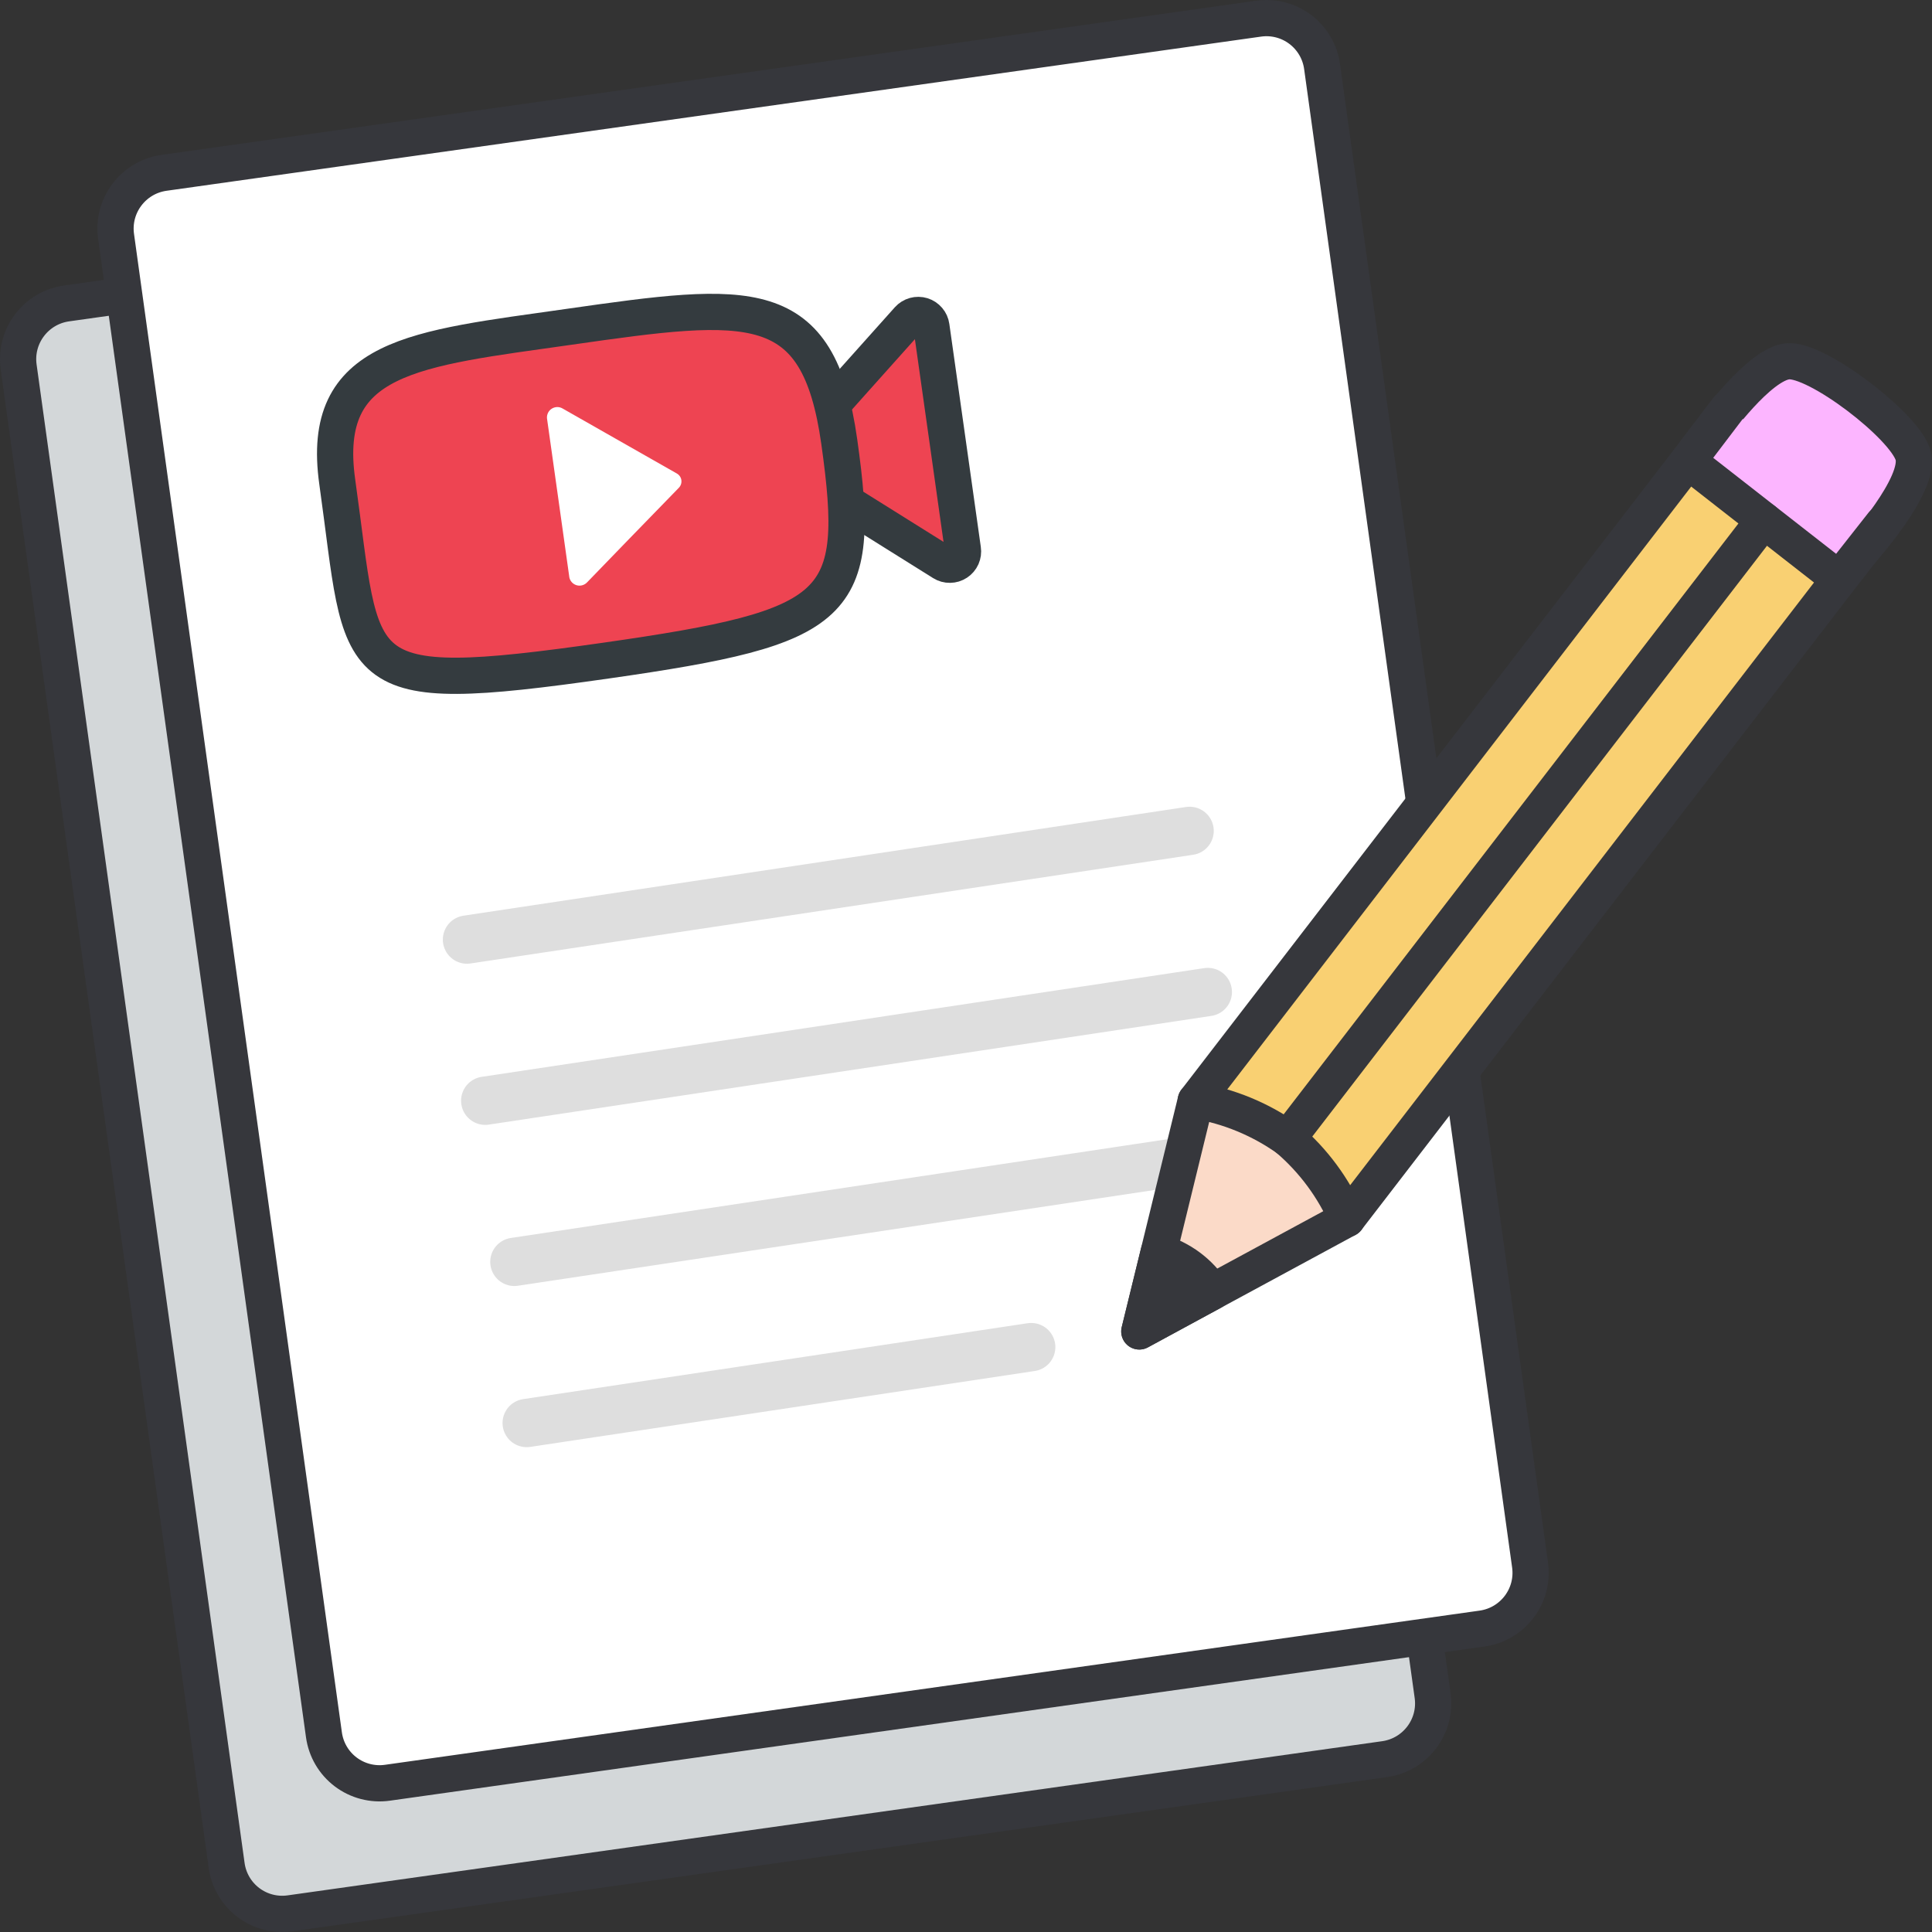 <svg width="80" height="80" viewBox="0 0 80 80" fill="none" xmlns="http://www.w3.org/2000/svg">
<rect x="0" y="0" width="80" height="80" fill="#333333" stroke="none"/>
<g clip-path="url(#clip0_5623_1496)">
<path d="M57.345 72.841L12.006 79.227C11.394 79.312 10.774 79.15 10.282 78.777C9.79 78.404 9.467 77.85 9.384 77.238L0.773 15.199C0.593 13.926 1.478 12.748 2.751 12.565L48.09 6.179C48.702 6.094 49.322 6.256 49.814 6.629C50.306 7.002 50.629 7.556 50.713 8.168L59.322 70.211C59.499 71.482 58.615 72.657 57.345 72.841Z" fill="#D3D7D9" stroke="#36373C" stroke-width="1.5" stroke-linejoin="round"/>
<path d="M61.378 67.434L16.04 73.82C15.428 73.906 14.806 73.744 14.313 73.371C13.82 72.998 13.496 72.443 13.413 71.831L4.807 9.793C4.627 8.52 5.512 7.342 6.784 7.158L52.123 0.772C52.735 0.687 53.355 0.849 53.847 1.223C54.339 1.597 54.662 2.15 54.745 2.762L63.356 64.8C63.536 66.073 62.651 67.251 61.378 67.434Z" fill="white" stroke="#36373C" stroke-width="1.5" stroke-linejoin="round"/>
<path d="M39.22 18.135L39.871 22.753C39.887 22.857 39.872 22.963 39.83 23.059C39.787 23.155 39.717 23.237 39.629 23.295C39.541 23.353 39.439 23.384 39.334 23.385C39.229 23.387 39.125 23.358 39.036 23.302L36.191 21.522L32.905 19.467C32.766 19.38 32.673 19.236 32.65 19.074C32.627 18.912 32.677 18.748 32.786 18.625L35.375 15.725L37.613 13.223C37.683 13.145 37.774 13.089 37.875 13.061C37.976 13.033 38.083 13.034 38.184 13.065C38.284 13.096 38.373 13.155 38.441 13.235C38.509 13.314 38.553 13.412 38.567 13.516L39.22 18.135Z" fill="#EE4452" stroke="#343B3F" stroke-width="1.5" stroke-linejoin="round"/>
<path d="M13.965 19.954C15.098 27.99 14.209 28.907 25.094 27.354C34.816 25.964 35.719 25.154 34.752 18.288C33.882 12.115 31.07 12.459 23.559 13.533C17.173 14.443 13.227 14.711 13.965 19.954Z" fill="#EE4452" stroke="#343B3F" stroke-width="1.5" stroke-linejoin="round"/>
<path d="M23.113 20.611L22.649 17.318C22.643 17.239 22.659 17.16 22.695 17.09C22.73 17.019 22.785 16.96 22.853 16.919C22.92 16.878 22.997 16.856 23.076 16.855C23.156 16.855 23.233 16.877 23.301 16.918L25.49 18.164L28.02 19.603C28.125 19.66 28.198 19.763 28.214 19.881C28.23 19.999 28.19 20.119 28.105 20.203L26.072 22.294L24.313 24.111C24.259 24.169 24.191 24.211 24.115 24.233C24.04 24.255 23.959 24.256 23.883 24.235C23.807 24.214 23.738 24.173 23.684 24.116C23.63 24.059 23.592 23.988 23.576 23.911L23.113 20.611Z" fill="white"/>
<path d="M19.337 38.906L49.259 34.405M20.092 45.579L50.013 41.077M21.299 52.251L51.221 47.75M21.809 58.924L42.7 55.781" stroke="#DEDEDE" stroke-width="2" stroke-linecap="round" stroke-linejoin="round"/>
<path d="M77.046 22.84C77.046 22.84 79.575 20.054 79.215 18.84C78.855 17.626 75.215 14.84 74.021 14.961C72.827 15.082 70.961 17.704 70.961 17.704L77.046 22.84Z" fill="#FCB5FF" stroke="#36373C" stroke-width="1.5" stroke-linejoin="round"/>
<path d="M49.513 45.577C51.021 45.019 52.712 45.305 53.953 46.327C54.589 46.801 55.092 47.433 55.412 48.159C55.732 48.885 55.859 49.682 55.78 50.472L49.413 53.918L47.176 55.132L47.786 52.641L49.513 45.577Z" fill="#FBDAC8" stroke="#36373C" stroke-width="1.5" stroke-linejoin="round"/>
<path d="M70.778 17.945L77.046 22.84L55.779 50.472C55.225 49.192 54.385 48.056 53.325 47.15C52.189 46.345 50.886 45.807 49.513 45.577L70.778 17.945Z" fill="#F9D072" stroke="#36373C" stroke-width="1.5" stroke-linejoin="round"/>
<path d="M77.957 21.695L76.45 23.611C76.412 23.66 76.365 23.701 76.312 23.732C76.258 23.763 76.198 23.783 76.137 23.791C76.075 23.799 76.013 23.794 75.953 23.778C75.893 23.761 75.837 23.733 75.788 23.695L70.267 19.383C70.06 19.222 70.023 18.924 70.183 18.716L71.562 16.9" fill="#FCB5FF"/>
<path d="M77.957 21.695L76.45 23.611C76.412 23.66 76.365 23.701 76.312 23.732C76.258 23.763 76.198 23.783 76.137 23.791C76.075 23.799 76.013 23.794 75.953 23.778C75.893 23.761 75.837 23.733 75.788 23.695L70.267 19.383C70.06 19.222 70.023 18.924 70.183 18.716L71.562 16.9" stroke="#36373C" stroke-width="1.5" stroke-linecap="round" stroke-linejoin="round"/>
<path d="M73.031 21.546L53.324 47.151L73.031 21.546Z" fill="white"/>
<path d="M73.031 21.546L53.324 47.151" stroke="#36373C" stroke-width="1.5" stroke-linecap="round" stroke-linejoin="round"/>
<path d="M47.982 51.844C48.896 52.107 49.683 52.694 50.195 53.495L47.177 55.132L47.982 51.844Z" fill="#36373C" stroke="#36373C" stroke-width="1.5" stroke-linejoin="round"/>
</g>
<defs>
<clipPath id="clip0_5623_1496">
<rect width="80" height="80" fill="white"/>
</clipPath>
</defs>
</svg>
